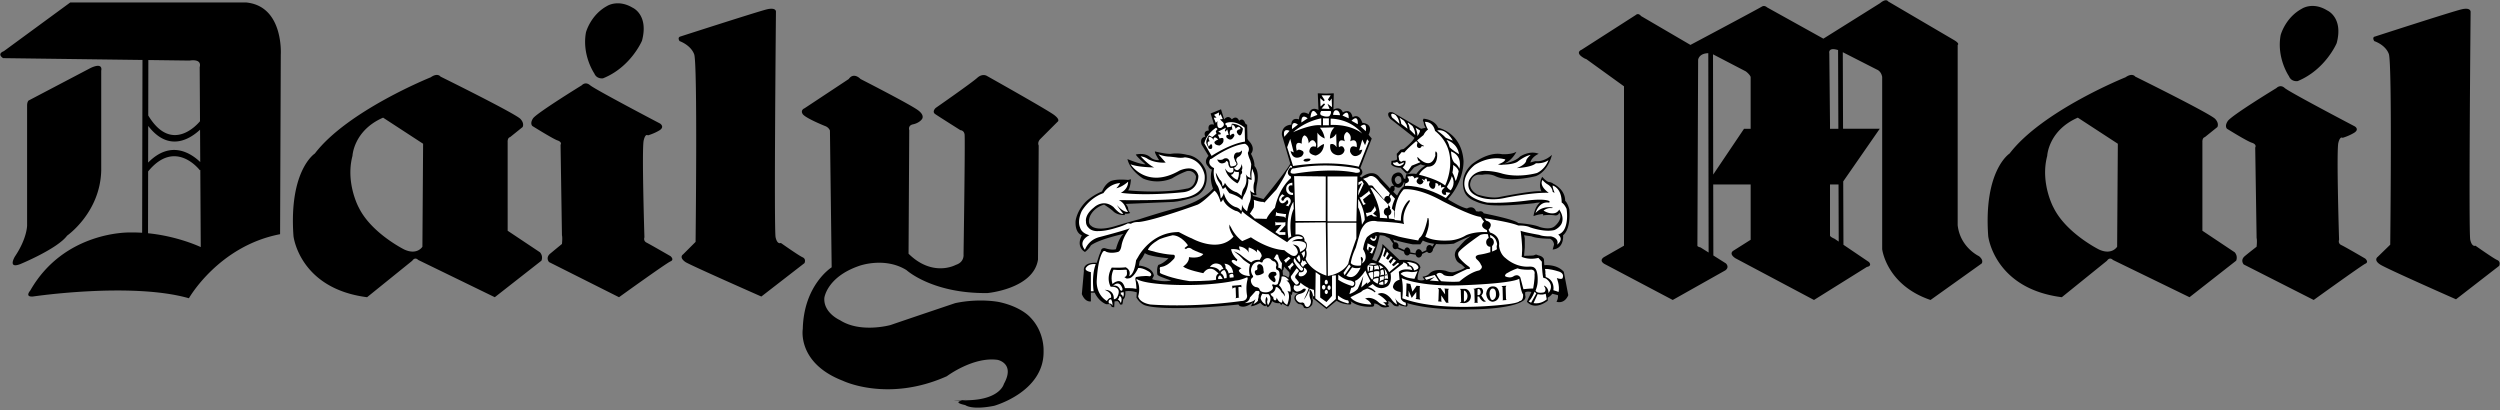 <?xml version="1.0" encoding="UTF-8"?> <svg xmlns="http://www.w3.org/2000/svg" width="500" height="82"><rect width="100%" height="100%" fill="#808080" stroke="none"/><title>daily-mail</title><g fill-rule="nonzero" fill="none"><path d="M253.464 45.315l1.112.833c-.139-1.249.071-3.34.071-3.34-.839.556-1.043 1.6-1.043 1.6l-1.184.139 1.044.768zm45.585 9.042c-.14-.28-.35-.484-.7-.484-.344 0-.694.344-.694.833 0 .49.35.834.694.834.416 0 .768-.344.768-.834-.003-.136-.068-.21-.068-.35zm-.028-3.266c.017.06.028.134.028.205a.856.856 0 01-.56.788v1.027c.388.038.743.237.978.549.225.301.346.668.344 1.044 0 .75-.426 1.356-1.05 1.544 1.719-.134 2.794-.29 2.794-.29-1.673-.35-.7-1.323-.7-1.323.768-.628 2.227-1.118 2.227-1.118-1.738-.21-2.71-1.598-3.134-2.431h-.927v.005zm-.876 5.2c-.666-.111-1.184-.763-1.184-1.585 0-.787.478-1.422 1.112-1.567v-1.02a.913.913 0 01-.762-.757l-.005.005c-.694.205-1.323.205-1.323.205-.14.35.14.49.14.49 1.461 1.043.489 2.016.489 2.016-.694.628-1.044.628-1.044.628-.694.21-2.367 1.673-2.367 1.673 1.86.057 3.564 0 4.944-.088zm-19.071-6.454a.603.603 0 00.35-.11l1.388.6c0 .414.278.767.628.767.216 0 .407-.14.518-.338l1.177.173c.077.35.316.583.6.583.322 0 .646-.296.689-.722l.984-.467c.117.174.29.285.49.285.343 0 .693-.35.693-.768l.629-1.038c1.183.092 2.371.068 3.55-.071a31.184 31.184 0 013.41-1.533c-.56.415-1.118.768-1.468 1.183-.35.347-.675.719-.973 1.112-.51.37-.8.974-.768 1.604.054.397.196.777.416 1.112.35.415.839.629.839.629l.768.694c-.629.489-2.023.833-2.023.833-.768.284-1.806-.205-1.806-.205-2.437-.554-3.27.555-3.27.555-.49.555-1.394.628-1.394.628l.415.63c-.904.278-1.388-.072-1.388-.072-.071-1.183.555-2.366.555-2.366-.28-1.878-4.179-1.534-4.179-1.534l-.97-.91-.21-.21-2.227-2.088c0 .629-.279 1.533-.623 2.301a11.112 11.112 0 01-.628 1.183l-.834-.42c.159-.233.275-.49.344-.763.694-1.672 1.184-4.039 1.184-4.039.415 0 .767.071 1.043.14.21.14.35.21.35.21.162.077.339.15.53.228l.767 1.09a.853.853 0 00-.11.42c-.004.415.204.694.554.694zm7.77-1.084l-.406.578a.663.663 0 00-.544-.327c-.35 0-.628.344-.628.833a.72.72 0 00.023.193l-.888.416c-.094-.327-.378-.612-.665-.612-.345 0-.623.415-.623.834l-1.061-.182a.785.785 0 00.017-.163c0-.415-.285-.839-.629-.839-.261 0-.478.234-.571.524l-1.23-.555a.754.754 0 00.06-.31c0-.35-.278-.694-.628-.694a.39.39 0 00-.162.028l-.327-.588h-.006c1.772.577 3.97.978 3.97.978h1.534l.489-.768c.631.353 1.448.555 2.275.654zm-8.248-11.883c.057.071.111.137.168.196l-.088.157a.31.31 0 00-.157-.051c-.278 0-.489.278-.489.557l-.065-.068-.56-.629-.205-.207-1.255-1.323c-1.462-1.948-3.689 0-3.689 0l-.344-.279c1.178-.697.14-1.601.14-1.601l2.295-5.916-.629-.765c1.118-2.298-1.248-2.367-1.248-2.367-.7-2.087-1.952-1.112-1.952-1.112-.415-2.02-1.95-.975-1.95-.975-.555-1.391-1.878-.558-1.878-.558l.065-3.27-1.527.068-1.672-.069.139 3.34c-1.667-.834-1.951.836-1.951.836-1.946-1.115-1.946 1.044-1.946 1.044-1.604-.49-1.533 1.043-1.533 1.043-2.156.208-1.877 2.088-1.877 2.088l1.667 5.706c-.415 1.043-5.356 7.099-5.356 7.099l-2.09-.626-.14-.347c.487.279.837.14.837.14-.208-.697.068-2.088.068-2.088.628-2.714-.487-3.69-.487-3.69.069-1.114-.696-2.434-.696-2.434 1.043-1.322-.487-2.645-.487-2.645l-.21-.35-.069-2.853c-.278 0-.418-.35-.418-.35-.418-1.183-1.183-.415-1.183-.415-.557-1.251-1.462-.278-1.462-.278-.768-1.044-1.533 0-1.533 0l-.626-2.02-2.087.834.697 2.227c-1.533-.35-1.044 1.183-1.044 1.183-1.323.068-.697 1.251-.697 1.251-1.252.14-.765 1.533-.765 1.533l1.39 2.296c-1.114 1.251-.068 2.087-.068 2.087.35.629.768.629.768.629-.628 1.88.208 3.828.208 3.828-.905 1.044-2.227 1.877-3.41 2.503-1.738.836-3.271 1.254-3.271 1.254-2.716.629-8.072 2.367-8.072 2.367-1.88.483-4.872 1.388-4.872 1.388-3.758 1.118-4.733-.066-4.733-.066-.905-.56-.208-2.022-.208-2.022.905-1.809 2.785-2.227 2.785-2.227 1.322.84 1.809 1.323 1.809 1.323.833.839 2.298.768 2.298.768l.068-.28c.626.072 1.044-.138 1.044-.138-.418-.416-.418-.905-.418-.905 0-.347-.487-.902-.487-.902l9.674-.418c.35-.065.625-.065.904-.139 3.34-.626 4.107-1.39 4.107-1.39 2.296-1.813 1.323-4.805 1.323-4.805-1.254-2.92-3.69-3.063-3.69-3.063-1.88-.486-3.27-.208-3.27-.208-1.044.071-3.2-.486-3.2-.486-.07.415.834 1.738.834 1.738a2.35 2.35 0 01-1.738-.555c-1.115-1.044-2.924-.557-2.924-.557.279.557 1.951 1.95 1.951 1.95-.976.07-3.618-1.043-3.618-1.043.486 2.298 3.132 3.897 3.132 3.897 3.131 1.322 5.845-.069 5.845-.069 1.322-.833 2.645-1.322 2.645-1.322a1.513 1.513 0 012.087.975c-.139 2.367-1.88 2.435-1.88 2.435-5.011 1.044-11.692.347-11.692.347.486-.626.557-2.227.557-2.227l-.557.14c-2.921-.28-3.69.35-3.69.35-1.043.625-1.53 1.948-1.53 1.948-1.322.557-2.366 1.251-3.134 1.948-1.948 1.883-2.156 3.968-2.156 3.968-.14 2.505 1.252 2.855 1.252 2.855-1.252 2.432.625 3.34.625 3.34.837-.624 1.184-1.323 1.184-1.323 1.67-1.249 6.541-2.296 6.541-2.296-.975.768-1.533 3.06-1.533 3.06-.833.28-2.227-.21-2.227-.21-.765-.065-.765.56-.765.56l-.35.834-.486 1.533c-2.992-.14-2.574 1.599-2.574 1.599l-.418 4.661c.697 1.738 1.809 1.462 1.809 1.462V58.54h.765c.904 1.878 2.298 2.296 2.298 2.296h.418c.486-.14.697.56.697.56l.486.065.069-1.183.554-.065c.35.14.558.694.558.694h.415c.14-.279.21-1.044.21-1.044.558-.35.416-1.598.416-1.598 1.115-.21 2.298.21 2.298.21l-.068 1.038c.833 1.394 1.88 1.604 1.88 1.604.696.205 1.737.344 2.992.416 2.159.139 4.872.065 7.378 0 2.72-.137 5.434-.347 8.143-.629.279.415.415.35.415.35 1.183.415 2.506-.84 2.506-.84l-.415.84c.904-.071 1.88-.7 1.88-.7.24.331.582.576.972.7l.21-.21.28.415c.554-.28.904-1.249.904-1.249.629.555 1.533.415 1.533.415l.279.416.205-.35c.415.284 1.183.628 1.183.628.839-1.044.489-2.571.489-2.571l.21.344.205-.833c.416.415 1.118.415 1.118.415-1.323.555-.56 1.533-.56 1.533.163.275.408.492.7.623a.882.882 0 01.972.7c1.044.489 1.673-.629 1.673-.629l.139-.833c-.21-.49-.21-1.255-.21-1.255l.21.905.344.21 2.367 1.878 2.022-1.673c1.112.768 2.645.768 2.645.768.555 0 .14-.694.14-.694 1.811 1.462 4.522 1.112 4.522 1.112.415-.344.139-.554.139-.554.49-.21 1.323.489 1.323.489.694.483 1.737.065 1.737.065-.065-.344-.415-.415-.415-.415.49 0 .21-.694.21-.694.484.065.905.623.905.623.415.56 1.183.42 1.183.42l.066-.349c.489.35 1.598.415 1.598.415.285-.278.071-.694.071-.694 5.012 1.533 12.455 1.249 12.455 1.249 9.676-.066 10.999-1.946 10.999-1.946.35-.42.14-.904.14-.904v-.555c.489-.284 1.254-.07 1.254-.07l-.7 1.461-.205.49c1.667 1.877 4.173-.211 4.173-.211v-.629c.489-.204.904-.762.904-.762l1.118.279c.14.628-.279 1.322-.279 1.322 1.738.484 2.36-1.322 2.36-1.322l-.898-4.668c-1.394-1.598-3.9-1.322-3.9-1.322l-.07-1.183c-.14-.416-.623-.694-1.044-.763l-.538-.193-.506.193c-.768.066-1.883.066-1.883.066v-.066l.14-1.604v-1.806l-.14-.628 1.468.21c1.112.484 3.689.484 3.689.484.833.35.833 1.183.833 1.183l-.279.978c2.367-.21 2.088-2.855 2.088-2.855 1.667-1.394 1.249-5.151 1.249-5.151-.21-.905-.555-1.462-.768-1.673l-.066-.065c0-2.37-2.366-3.413-2.366-3.413-.415-.35-.905-.35-.905-.35-.554-.137-1.322-1.044-1.322-1.044-.905 1.67-.14 2.921-.14 2.921-1.393-.279-8.356 1.115-8.356 1.115-1.667.418-4.448-.486-4.448-.486-1.744-.976-1.462-2.227-1.462-2.227.344-2.02 2.016-1.741 2.016-1.741h.49c1.461-.279 2.505.279 2.505.279 2.921 1.39 8.138 0 8.138 0 2.505-.976 3.205-4.247 3.205-4.247-1.672 1.533-3.27 1.254-3.27 1.254a8.658 8.658 0 00-1.045.28c.28-1.184 1.667-1.741 1.667-1.741-1.806-.766-3.754.557-3.754.557-.973 1.044-3.135 1.39-3.135 1.39 1.599-.625 2.438-2.366 2.438-2.366-1.044.626-2.921.487-2.921.487-2.856-.558-5.987 2.016-5.987 2.016-2.856 2.645-1.462 5.57-1.462 5.57.35.833 1.183 1.461 2.087 1.808 1.323.629 2.71.768 2.71.768 2.996.347 9.122-.35 9.122-.35.555-.139 1.184-.139 1.184-.139-1.118.836-1.323 2.716-1.323 2.716 1.112-.415 1.946-.415 1.946-.415l-.066.279c1.323-.21 2.432 0 2.432 0 .7.065.839-.555.839-.555.833 1.249-.84 2.645-.84 2.645-.972.973-3.128.205-3.128.205-1.183-.555-4.249-.768-4.249-.768-.555-.694-6.889-1.945-6.889-1.945-.35-.629-.973-.35-.973-.35l-.56-.071c-.554-1.323-1.806-.555-1.806-.555-.904-.14-2.366-.973-3.205-1.462a2.57 2.57 0 01-.623-.415c3.339-3.69 3.128-7.654 3.128-7.654-.415-5.708-5.077-6.613-5.077-6.613-.694-1.67-2.92-1.809-2.92-1.809l-.14.35.205.486c-.066.35.35.976.35.976l-.905.208-5.637-3.271c-1.388-.347-.834.833-.834.833l.28.418 4.871 3.829c-.489.972-2.156 2.227-2.156 2.227l-.628.139-.768.833.071 1.115c-.35.279-1.118.279-1.118.279l-.065.697c.483.697 1.877.697 1.877.697l1.112 1.112c.35.21.629-.068.629-.068l.972-1.113 1.323-.625c.35.207.978.278.978.278-.904.35-1.877 1.67-1.877 1.67-.768-.21-2.022.068-2.022.068l-.14.765-.04.185-.304-.185c-.489-2.016-2.022-.765-2.022-.765a1.579 1.579 0 00-.125 1.994zm.031 1.456c.168-.076.305-.315.305-.6 0-.08-.018-.16-.052-.233l.094-.233c.218.176.49.272.771.27.717-.023.996-1.058.996-1.058h.173l-.173.833c-.7.418-1.323 1.81-1.323 1.81l-.79-.789zm.436-1.988c-.373-.773.426-1.118.426-1.118.973-.139.768 1.113.768 1.113-.262.327-.472.449-.646.463-.378.031-.543-.452-.548-.458zM241.072 51.02c-.558.49-1.533 1.183-2.785 1.255l-.557.898 1.322.35.28.14 1.182.35s.069-.769.976-.63c0 0 .626-1.672 3.132-1.111 0 0 .418-.14.972.14.21.138.418.278.626.483l-.279-.905s.279-.415.973-.279c0 0-.279-.278-.486-.694a2.58 2.58 0 01-.487-1.393s.834-.344 1.67-.205v-.768h.486l-.904-.555s-2.298 2.572-6.613 1.323a10.268 10.268 0 01-2.435-1.044s.836 2.088 3.482 2.017c.002 0-.205.278-.555.628zm-11.204 0c1.391.415 3.829.629 3.829.629-.21.205-.418.415-.626.554-.765.629-1.39.768-1.39.768-.419.694-.208 1.952-.208 1.952.207.278.833.483 1.39.694.697.278 1.391.489 1.391.489a6.456 6.456 0 01-2.574 0c-.768-.071-1.251-.285-1.251-.285l.347-.694c-.279-1.811-2.992-2.016-2.992-2.016l.139-.834c.347-.42.697-.904.836-1.254a1.84 1.84 0 00.208-.415c.14.14.486.279.836.415h.065v-.003zm49.556 5.777c-.21.14-.35.279-.35.555 0 0 .14.415 1.044.694 0 0 .14-.763-.071-1.599-.003 0-.347.14-.623.35zm-31.74-1.257l.487-.14s-.486-.415-.554-.694c0 0 0-.554-.626-1.043l.068.489v.694l.208.21v.555l.418-.071zm2.228 2.44l.07 1.044.905-.978a.384.384 0 01-.35-.205c-.346-.279-.554-.694-.554-.694l-.071.833zm3.146-6.934c.529-.06.972-.023 1.223.279-.006-.444.187-.888.85-1.002 0 0-1.462-.278-2.784-.768-.834-.278-1.67-.628-1.949-1.043l-.626.21-.489.205v.21s1.323.205 2.02.768v-.284c0 .003 1.265.242 1.755 1.425zm3.671 2.756c0-.14.072-.279.072-.49l1.043 1.118s.205.694-.21 1.113c0 0-.205-.205-.484-.345a1.3 1.3 0 00-.56-.139l-.065-.904c0-.003.14-.143.204-.353zm-84.624-38s10.37 5.291 11.621 6.335c1.323 1.044.626 1.74.626 1.74s-.486.695-1.67.973c-1.186.208-.833 1.184-.833 1.184l-.14 24.707c4.873 4.802 9.466 2.228 9.466 2.228 1.741-.555 1.533-2.088 1.533-2.088s.35-23.243.208-24.011c-.14-.834-.833-.834-.833-.834s-4.315-2.716-5.012-3.2c-.768-.486.068-1.25.068-1.25s7.307-5.08 8.354-6.056c1.044-.905 1.88-.35 1.88-.35s12.04 6.752 13.43 7.796c1.391 1.044.697 1.39.697 1.39l-3.41 3.411c-.697.697-.35 1.323-.35 1.323l-.14 22.828c-.904 5.844-10.09 6.684-10.09 6.684-11.068.139-16.216-4.594-16.216-4.594-4.385-2.716-9.465-.839-9.465-.839-6.47 2.227-6.96 6.405-6.96 6.405-.21 2.995 3.131 4.454 3.131 4.454 4.107 2.645 10.092.973 10.092.973 5.08-1.738 12.944-4.383 12.944-4.383 4.94-1.044 8.837-.21 8.837-.21 4.454.978 6.195 3.066 6.195 3.066 2.853 2.92 2.645 6.678 2.645 6.678.208 8.217-9.884 10.999-9.884 10.999-4.522.904-5.774-.14-5.774-.14-3.202-.7.208-1.043.208-1.043s-5.848.344.486.065c6.334-.205 7.031-3.265 7.031-3.265 2.298-4.11-1.251-4.804-1.251-4.804-4.872-.694-10.16 3.27-10.16 3.27-11.832 5.288-20.808.905-20.808.905-9.187-3.55-8.004-10.37-8.004-10.37.208-8.837 5.777-12.316 5.777-12.316l-.347-27.353c-.28-.697-.976-.904-.976-.904s-3.828-1.533-4.454-2.367c-.557-.836.347-1.183.347-1.183l8.84-5.848c1.038-1.464 2.36-.005 2.36-.005zM.619 11.628c-1.322-.904.14-1.39.14-1.39L14.053.492h35.143c7.586.694 6.96 10.439 6.96 10.439l-.14 35.908c-12.318 2.367-18.234 12.81-18.234 12.81-11.485-3.27-31.178-.35-31.178-.35-1.741.14-.558-1.182-.558-1.182 6.82-11.972 19.904-11.622 19.904-11.622.845-.017 1.673.006 2.477.057l.069-34.56-27.877-.365zm17.538 1.949c2.574-1.183 2.088.557 2.088.557v19.972c-.208 8.422-6.82 13.019-6.82 13.019-1.95 2.645-9.395 5.705-9.395 5.705-2.574.973-1.044-1.533-1.044-1.533 2.434-3.615 2.434-6.195 2.434-6.195V21.093c0-.697.28-.976.28-.976l12.457-6.541zM29.605 46.65c6.084.612 10.546 2.768 10.546 2.768l-.09-15.441-.094.07c-.015-.016-4.884-6.444-10.34.237l-.022 12.366zm10.444-14.238l-.037-6.476c-1.863 1.743-6.206 4.676-10.37-.754l-.014 7.333c4.585-4.654 8.709-1.755 10.421-.103zm-.048-8.166l-.063-10.81c.487-1.81-2.016-1.323-2.016-1.323l-8.252-.108-.02 11.09c4.668 7.736 9.873 1.734 10.35 1.151zm96.05-16.934s15.31-4.94 17.259-5.427c2.016-.486 1.88.486 1.88.486s-.415 43.566-.068 45.099c.347 1.533 1.043 1.117 1.043 1.117s3.55 2.506 4.315 2.85c.836.35.418 1.184.418 1.184l-8.63 6.684s-14.058-6.195-15.17-6.89c-1.391-.978-.487-1.532-.487-1.532l2.506-2.506s.415-35.633-.279-37.513c-.697-1.88-2.924-2.645-2.924-2.645-.489-.768.137-.907.137-.907zm-17.188 7.378c.487 1.183 1.738.975 1.738.975 5.569-2.227 7.796-7.517 7.796-7.517 1.39-5.22-1.88-6.61-1.88-6.61-2.924-1.74-5.08-.35-5.08-.35-3.342 1.809-4.246 5.29-4.246 5.29-.834 4.594 1.672 8.212 1.672 8.212zm-2.506 2.366s-9.047 5.57-9.744 6.613c-.697 1.044-.137 1.533-.137 1.533s3.897 2.435 4.94 2.853c1.113.347.695.904.695.904l.279 18.095c.139.49 0 1.738 0 1.738s-1.533 1.254-2.367 1.951c-.972.834-.21 1.673-.21 1.673l13.99 7.028s9.463-6.82 10.3-7.168c.833-.35 0-1.043 0-1.043s-4.107-2.367-4.801-2.717c-.694-.35-.416-1.044-.416-1.044s-.557-17.89-.14-19.42c.348-1.462.834-.976.834-.976s1.252-.347 2.367-1.043c1.044-.697.07-1.323.07-1.323s-13.014-6.818-13.987-7.654c-.979-.836-1.673 0-1.673 0zM58.696 47.192c-.034-.14 1.078 10.51 14.719 12.25l9.047-7.304s.487-.839 1.184-.145l15.31 7.449 9.327-7.304s.418-.839-.28-1.672l-6.473-4.318V28.4s-.068-.833.487-.973l2.505-2.016s.419-.697-.415-1.602c-.768-.972-16.007-8.49-16.007-8.49s-.558-.833-1.951.14c0 0-16.634 6.68-23.175 15.24.003 0-5.217 3.338-4.278 16.493zm13.05-5.706c.417.763-2.785-4.525-1.252-10.302 0 0 .21-5.08 6.124-7.653l8.003 5.219-.14 20.598s-1.043 1.743-3.617.56c0 0-6.613-3.27-9.119-8.422zm383.543-23.874s-9.045 5.498-9.744 6.613c-.694 1.043-.14 1.53-.14 1.53s3.9 2.434 4.944 2.784c1.112.35.694.973.694.973l.278 18.095c.14.49 0 1.738 0 1.738s-1.533 1.183-2.366 1.883c-.973.833-.205 1.667-.205 1.667l13.988 7.099s9.466-6.82 10.3-7.239c.833-.344 0-1.044 0-1.044s-4.04-2.366-4.802-2.71c-.7-.35-.42-1.044-.42-1.044s-.555-17.887-.14-19.418c.35-1.39.839-.972.839-.972s1.249-.35 2.366-1.044c1.044-.697.066-1.252.066-1.252s-13.016-6.82-13.988-7.656c-.905-.837-1.67-.003-1.67-.003zm-138.358-5.916c-2.156-1.184-.623-1.741-.623-1.741l10.854-6.96c.554-.486 1.043.21 1.043.21l9.884 5.777s13.36-7.099 14.267-7.654c.555-.35 1.044.14 1.044.14l11.277 6.263L376.02.63c1.249-1.043 1.599-.35 1.599-.35l13.294 7.797c1.112.697.622.904.622.904v36.054c.49 4.448 4.25 6.195 4.25 6.195 1.044.833.554 1.462.554 1.462l-10.233 7.304c-8.837-2.995-9.67-10.16-9.67-10.16V15.385c-.211-1.184-1.045-1.462-1.045-1.462l-6.831-3.482.05 15.31h7.339l-7.304 10.53.045 12.674 5.106 3.456c.694.833-.415.973-.415.973l-10.584 6.61-15.726-8.35c-1.462-.98-.35-1.534-.35-1.534l3.41-2.156V36.887h-7.488l.028 14.207 2.523 1.596c.768.833-.14 1.388-.14 1.388l-10.509 5.916-13.709-7.239c-1.183-.768.065-1.388.065-1.388l3.9-2.227V17.265l-7.517-5.427-.353-.142zm50.684-1.684c-2.076-.646-1.755.643-1.755.643l.14 13.988v1.115h1.672l-.057-15.746zm.091 26.878H366v10.234c.065.278.904.623.904.623l.84.571-.038-11.428zm-25.066-1.98l6.166-9.155h1.323v-10.37c-.205-.555-.973-1.112-.973-1.112l-6.556-3.41.04 24.047zm-.981-24.272c-1.923.042-2.034 1.34-2.034 1.34l-.145 37.165c0 .205.629.344.629.344l1.615 1.021-.065-39.87zm55.983 36.554c-.034-.14 1.078 10.51 14.722 12.25l9.045-7.304s.489-.839 1.183-.145l15.31 7.449 9.327-7.304s.415-.839-.28-1.672l-6.47-4.318V28.4s-.065-.833.49-.973l2.505-2.016s.415-.697-.415-1.602c-.768-.972-16.01-8.49-16.01-8.49s-.555-.833-1.951.14c0 0-16.634 6.68-23.175 15.24-.003 0-5.22 3.338-4.281 16.493zm13.05-5.706c.415.763-2.785-4.525-1.25-10.302 0 0 .206-5.08 6.122-7.653l8.003 5.219-.14 20.598s-1.043 1.743-3.62.56c0 0-6.61-3.27-9.116-8.422zm64.294-34.173s15.236-4.94 17.258-5.427c1.946-.486 1.878.486 1.878.486s-.416 44.055-.071 45.588c.35 1.527 1.043 1.183 1.043 1.183s3.55 2.506 4.318 2.85c.833.35.415 1.183.415 1.183l-8.626 6.684s-14.06-6.195-15.172-6.96c-1.393-.904-.489-1.527-.489-1.527l2.506-2.438s.415-36.258-.279-38.138c-.694-1.88-2.92-2.574-2.92-2.574-.487-.842.139-.91.139-.91zm-17.191 7.935c.49 1.183 1.738.973 1.738.973 5.572-2.298 7.799-7.586 7.799-7.586 1.388-5.15-1.883-6.542-1.883-6.542-2.921-1.808-5.077-.35-5.077-.35-3.345 1.81-4.244 5.291-4.244 5.291-.839 4.593 1.667 8.214 1.667 8.214z" fill="#000"></path><path d="M242.813 22.973l.975-.486v.697l.347-.347.415.972-.554.071.35.347c.765.558.278 1.044.278 1.044l-.35.279c-1.114.415-.765-1.323-.765-1.323l-.35.347-.415-1.043h.558l-.49-.558z" fill="#FFF"></path><path d="M241.769 27.356c.836.068.904.697.904.697.068-1.183.973-.14.973-.14-.294.092-.558.26-.765.487 0 .697 1.044.697 1.044.697.904-.49.765-1.044.765-1.044.14-.768-.765-.35-.765-.35l-.35-.765.557-.068v-.279l-.486-.279 1.533-.765-.21.626.139.14.347-.419.279 1.115c-.697-.14-.418.486-.418.486.395.427.71.467.941.376a.967.967 0 00.45-.447c.417-.486-.069-.696-.069-.696-.555.207-.626.418-.626.418-.278-1.462.487-1.186.487-1.186-.208-.694 0-1.044 0-1.044.557.278.625.833.625.833.834-.904.973.068.973.068-1.112.21-.626.837-.626.837.262.412.467.477.629.375.353-.23.484-1.288.484-1.288-.626-.905-2.227-1.067-2.227-.976l-.069.566-.836.14-.14-.419-.207-.068v-.35c2.017-.765 3.828.905 3.828.905l.069 2.784c-2.992.418-6.681 2.853-6.681 2.853l-1.462-2.506c.489-2.016 2.366-3.131 2.366-3.131l.279.278-.35.418.14.487-.834.697-.697-.35c-.299.529-.589 1.044-.486 1.601l.486 1.044c.976.418.629-.765.629-.765-.28-.35-.629.415-.629.415-.626-1.183.21-1.115.21-1.115-.344-.335-.204-.893-.204-.893zM219.15 52.83c-.904 2.367-.418 5.427-.418 5.427h-.557v-3.828c-1.602-.35-.905-.973-.905-.973.626-.836 1.88-.626 1.88-.626zm3.06 7.028c.35.555.28 1.323.28 1.323-.14-.555-.697-.49-.697-.49-.276-.833.418-.833.418-.833zm1.323 0c.35-.204.35-.694.35-.694.768.344.279 1.462.279 1.462-.14-.489-.629-.768-.629-.768zm-.904-2.71c1.115-.21 1.393.833 1.393.833.487.49.487-.21.487-.21-.629-1.952-1.88-.623-1.88-.623zm1.53 1.322c.347.14.486-.14.486-.14.28.624-.07 1.113-.07 1.113-.069-.555-.416-.555-.416-.555v-.418z" fill="#FFF"></path><path d="M224.996 57.63c-.697-2.57-2.506-.833-2.506-.833-.486-1.599.21-2.856.21-2.856 1.045.14 2.436 0 2.436 0 .347 0 .207.21.207.21.279 1.25-.486 1.25-.486 1.25.557.489.697.278.697.278 1.115.14 2.087-2.082 2.087-2.082 1.044-.071 2.299.833 2.299.833.696.63 0 .834 0 .834-.976-.205-2.717.14-2.717.14-.207.139-.14.56-.14.56.14.415.211 1.806.211 1.806-.904-.208-2.298-.14-2.298-.14zm4.594-7.656c.278-1.044 2.366-2.156 2.366-2.156 1.044-.416 2.574-.768 2.574-.768 1.812.07 3.063 2.016 3.063 2.016l-.696.555.278.21c.629-.628 1.323.071 1.323.071.626.345 2.156.905 2.156.905-.697 1.038-2.853.623-2.853.623.068 1.118-1.183 1.877-1.183 1.877.836.7 4.036 1.328 4.036 1.328 1.183-1.672 2.434-.489 2.434-.489.28.205.63.555.63.555-.698.35-.49 1.254-.49 1.254-1.391.279-5.288.279-5.288.279-3.828-.56-5.776-1.533-5.776-1.533-.347-.21-.137-.49-.137-.49l-.07-.415c-.07-.489.349-.415.349-.415 1.39-.21 2.574-1.738 2.574-1.738.35-.833-.418-.694-.418-.694-2.367-.136-4.872-.975-4.872-.975z" fill="#FFF"></path><path d="M241.98 53.387c.904-1.249 2.155-.416 2.155-.416.279.205.558.834.558.834-.558 0-.697.489-.697.489-.487-.981-2.017-.907-2.017-.907zm1.669 2.431c-.14-.554.35-.762.35-.762.278.205.554.694.554.694-.278.068-.904.068-.904.068zm.486-1.177c.626.279.697 1.038.697 1.038l.486-.065c.14-1.044-.418-1.599-.418-1.599a.88.88 0 00-.765.626zm.697-1.883c.35.21.279.905.279.905.486.35.625 1.043.625 1.043.35-.21.905-.139.905-.139-.279-1.948-1.809-1.809-1.809-1.809zm1.044 2.227l.068.555.765-.066c.068-.415-.14-.694-.14-.694-.414-.074-.693.205-.693.205zm4.872-15.032c.14.555 0 1.533 0 1.533-.21.416-.765 1.249-.765 1.249l.973.978 2.369.066c.279-.834 1.667-2.227 1.667-2.227.904-4.176 3.2-5.916 3.2-5.916v-.347c-.555-.14-.623-.697-.623-.697-.01-.44.198-.855.554-1.112.279.278.279-.21.279-.21-.14-.14-.35-.14-.35-.14l-.14.279-.622.972c-.279.905-2.022 3.55-2.022 3.55-.555.557-2.367 2.574-2.367 2.574l-.279-.14c-.62.077-1.874-.412-1.874-.412zm4.039 11.761l.483-.833.35.071c.14.973.768 1.667.768 1.667l-.07 1.393c-.206-.489-.695-.489-.695-.489.347-1.248-.836-1.809-.836-1.809zm-3.137 6.47h-.487l-1.183 1.323c-.071.768-1.044 1.118-1.044 1.118 1.88-.14 2.159-.833 2.159-.833-.097.362-.237.71-.418 1.038 1.18-.623.904-.899.904-.899.21-.7.14-.768.14-.768.07-.35.136-.415.136-.415.145-.563-.207-.563-.207-.563zm.836.561c.768.14 1.183.066 1.183.066.978.904-.065 2.227-.065 2.227-.28-.629-.14-.905-.14-.905.14-.344-.14-.768-.14-.768-.42.56-.144 1.533-.144 1.533-.833-.35-1.038-1.183-1.038-1.183 0-.552.344-.97.344-.97zm7.793-8.075l.629-.483c.278.694-.205 1.388-.205 1.388a2.75 2.75 0 00-.424-.905zm-.973.905c.21-.205.49-.623.49-.623.415.623.204 1.462.204 1.462-.344-.21-.204-.071-.204-.071l-.49-.768z" fill="#FFF"></path><path d="M259.096 44.547v2.366c2.022-.21 1.812 1.323 1.812 1.323.833.278.278 1.738.278 1.738.35.839-.065 1.811-.065 1.811 1.044 2.432 4.173 3.34 4.173 3.34l-.14-10.65-6.058.072zm-.415-4.178l.07 1.393c-1.117 2.367-.488 5.566-.488 5.566a.745.745 0 00-.555.416c-.768-5.01.973-7.375.973-7.375zm4.454 14.061l-.071 5.223 2.227 1.806 1.883-1.667v-4.733l-.768.065v4.04l-1.115 1.248-1.252-.905V55.06l-.904-.629z" fill="#FFF"></path><path d="M265.222 56.862c.205 0 .35-.14.35-.415 0-.276-.145-.483-.35-.483-.139 0-.278.204-.278.483s.142.415.278.415zm.629 1.118c.14 0 .279-.21.279-.415 0-.279-.14-.49-.279-.49-.21 0-.35.211-.35.49 0 .205.14.415.35.415zm-.56.833c.139 0 .284-.204.284-.415 0-.21-.145-.415-.284-.415-.205 0-.344.205-.344.415s.139.415.344.415zm-.555-.907c.21 0 .35-.205.35-.483 0-.21-.14-.421-.35-.421-.205 0-.344.21-.344.42 0 .28.136.484.344.484zm-5.984-5.631c-.071-.56.205-.629.205-.629a2.86 2.86 0 00.839 1.112v-.065c.204.483.833.972.833.972.071.49-.415.49-.415.49-.908-.768-1.462-1.88-1.462-1.88zm1.388.415c.35-.415.278-.768.278-.768.21.35.35.35.35.35l.21-.14.416.623c-.49.071-.768.629-.768.629-.412-.21-.486-.694-.486-.694zm-2.571.623l.483.7c0-.28.14-.49.14-.49l.56-.554-.279-.49-.56.629c-.14.065-.344.205-.344.205zm-.766-1.249l.416.555c.07-.279.21-.344.21-.344l.694-.629-.415-.279-.905.697zm-1.74-7.728v.768l.205-.068 1.046-.071-1.251 1.459.833.557h1.183v-.557h-1.248l1.248-1.388v-.629l-.21.069h-1.601l-.205-.14zm.14-1.738l-.072.694.137-.139 1.6.21.211.28.14-.834h-.279l-1.46-.21-.278-.208v.207zm1.248-3.757l.489.347-.35.14c-.555.486-.205.765-.205.765.344.21.416-.208.416-.208.554-.765.972-.35.972-.35.7.487.21 1.254.21 1.254l-.21.28-.065.207-.555-.208.279-.207c.279-.21.205-.555.205-.555-.14-.629-.484 0-.484 0-.839.833-1.254-.071-1.254-.071-.353-.632.552-1.394.552-1.394zm2.022-2.298v.557c-.839-.21-.768.626-.768.626.205.973.905.834.905.834v.418c-.979.14-1.323-.768-1.323-.768-.347-1.596 1.186-1.667 1.186-1.667zm.623 7.654h6.055v-8.905l-6.331-.072.276 8.977zm-.484-17.745a12.316 12.316 0 015.632-2.785v1.39c-2.082-.275-5.632 1.395-5.632 1.395zm7.518-2.714v1.252c4.312-.14 6.334 1.74 6.334 1.74-2.58-3.134-6.334-2.992-6.334-2.992zm-1.533-.07v1.393h1.183v-1.394h-1.183zm-7.728 3.688c-.415-1.948 1.044-1.183 1.044-1.183l-1.044 1.183zm1.533-1.53c-.14-2.017 1.183-.905 1.183-.905l-1.183.905zm1.877-1.323c-.065-2.016 1.254-.833 1.254-.833l-1.254.833zm1.812-.972c.279-2.646 1.394-.558 1.394-.558l-1.394.558zm2.156-1.326h1.883c.278.418-.279 1.044-.279 1.044-.629.21-1.254-.068-1.254-.068-.973-.208-.35-.976-.35-.976zm.07-3.131h1.813l-.555.836.344.35.416-.56.07 1.74-.904-.694.418 1.044-1.601-.071.694-.836-.205-.208-.7.626-.068-1.67.697.629.21-.21-.628-.976zm7.794 6.194l1.044.976c.353-2.159-1.044-.976-1.044-.976zm-.554-.418l-1.255-.697c1.46-1.459 1.255.697 1.255.697zm-3.06-1.738l1.248.558c0-2.159-1.249-.558-1.249-.558zm-.49-.07c-.14-.976-.694-.976-.694-.976-.629-.14-.7.904-.7.904l1.394.071zm-9.255 10.648c6.678-1.322 12.665 0 12.665 0 .834.14.49.765.49.765-.63.208-.905.069-.905.069-5.151-1.044-12.043.21-12.043.21-1.043.068-.833-.418-.833-.418.21-.765.626-.626.626-.626zm6.75 1.602v8.979h5.776l.207-8.98h-5.984zm5.776 9.255H265.5l.071 10.649c3.2-.555 4.104-2.506 4.104-2.506.14-.979 1.599-5.012 1.599-5.012v-3.131h.003zm-3.62 10.373v1.044c1.253.833 2.784 1.248 2.784 1.248.628-.21.35-.768.35-.768a1.766 1.766 0 00-.695-.344c-1.322-.136-2.44-1.18-2.44-1.18zm2.16-2.023l.345.35-1.252 1.812-.21-.49 1.118-1.672zm.62.56l-1.177 1.667c1.806 1.184 2.85-1.598 2.85-1.598-1.044.276-1.672-.068-1.672-.068zm1.19-13.643v1.672c.623 1.112.762 3.479.762 3.479l.56-.973c-.07-2.44-1.322-4.178-1.322-4.178zm-4.04 19.275v.768c.555.49 2.017.834 2.017.834.35-.14 0-.623 0-.623-.83 0-2.016-.979-2.016-.979z" fill="#FFF"></path><path d="M269.884 58.813l.35-1.248c1.183-.071.768-1.394.768-1.394.973-.279 2.082-2.088 2.082-2.088l.284.7.416.834c.204.415.344.628.278.628l-.628.555v-.35l-1.183 1.044.415-2.296-1.112 2.572c-.626.7-1.67 1.043-1.67 1.043zm.21.629c.973 1.462 4.179 1.462 4.179 1.462-.35-.833-1.255-1.183-1.255-1.183 1.394-.555 2.646.694 2.646.694.768.7 1.598.7 1.598.7a4.025 4.025 0 00-.694-.768c.415.204.833.065.833.065-.483-.833-1.877-1.599-1.877-1.599 1.462-.767 2.717.979 2.717.979.622.899 1.183 1.112 1.183 1.112l-.421-1.394c.42 1.255 2.087 1.604 2.087 1.604.21-.21 0-.628 0-.628-.483 0-.904-.694-.904-.694l-.065-1.394c-1.533-.21-1.533-1.044-1.533-1.044.21-1.248 1.322-1.388 1.322-1.388l-.14-1.604c.905-.833 2.646-.344 2.646-.344-.14-.978-.905-.7-.905-.7 0-.762-.898-.833-.898-.833v.21l-2.512 1.952c.35 1.945-.554 2.57-.554 2.57-1.738 1.119-2.99-.414-2.99-.414l-.978.628c.904.066 1.533.905 1.533.905l-.14.139a3.954 3.954 0 00-1.533-.768l-.833.344-.415.35-2.096 1.041z" fill="#FFF"></path><path d="M275.66 52.414c.769-1.118 1.113-2.927 1.113-2.927l.284.35-.415 1.323.279.278.483-1.112.35.415-.554.905.415.344.554-.762.35.279-.768.768.344.483.629-.973.49.35-.834.834.344.278.84-.694.278.205-2.022 1.672c-.697-1.533-2.16-2.016-2.16-2.016zm7.168 1.667c1.744-.416.285-1.323.285-1.323-1.533-.555-1.744-.279-1.744-.279.56.21.49.555.49.555.765.074.97 1.047.97 1.047zm.071 1.672l.629-1.533c-.978.35-1.598.14-1.598.14-1.044-.14-1.468.139-1.468.139-.623.35-.134.42-.134.42.762.76 2.571.834 2.571.834zm2.017-.213l.35.424 1.672-.56-.978.699 1.812.14-.834-1.258-2.022.555zm-5.009-30.758c-.14-1.251-.833-1.809-.833-1.809-.768-.486-.833-.068-.833-.068 0 .626.483.833.483.833l1.183 1.044zm1.599.973c-.14-.765-.205-.834-.205-.834-.279-.486-.49-.765-.49-.765l-.904-.625c.279.557.35 1.251.35 1.251l1.249.973zm.07-1.112c.416.697.35 1.251.35 1.251l1.113 1.115c0-1.115-.555-1.809-.555-1.809l-.904-.697v.14h-.003zm-2.152 7.725c-.49.278-.84.139-.84.139 0 .697 1.255.697 1.255.697.49 0 .904-.486.904-.486v-.28c-.415.28-.904.35-.904.35l-.415-.42zm1.527 4.8l.14-.486c1.322-.35.35-1.322.35-1.322.489-.208.628-.068.628-.068.623-.35.833.415.833.415.49-.415.834-.14.834-.14-1.044.976.21 1.323.21 1.323.629 0 .768-.626.768-.626-.279-.281-.35-.486-.35-.486.206.079.394.196.555.347-.066-.418.35-.418.35-.418.204.35.139.626.139.626.21-.208.629 0 .629 0-.629.696.204 1.322.204 1.322.979.555.84-1.044.84-1.044.693 0 .622.626.622.626l.421-.347c.14.418.14.697.14.697.278-.35.694-.068.694-.068-1.118.694-.35 1.322-.35 1.322.35.279.628.068.628.068l-.065-.486.899.14-.899 1.043c-4.739-2.716-8.22-2.437-8.22-2.437zm2.162-11.62l.899.557c-.066.557-.555 1.112-.555 1.112.136-.555-.344-1.67-.344-1.67zm4.309.557c1.883-.487 3.134 2.016 3.134 2.016l-1.388-.554c-.563-.629-1.746-1.462-1.746-1.462zm1.883 1.877c.415.557.623 1.462.623 1.462.489.557 1.882 1.393 1.882 1.393-.35-2.298-2.505-2.855-2.505-2.855zm.901 2.298c2.438.904 1.673 3.478 1.673 3.478-.35-.904-.973-1.183-.973-1.183-.7-.694-.7-2.295-.7-2.295zm.421 2.713c.066.558-.14 1.53-.14 1.53.345.558.624 1.67.624 1.67.278-.279.628-1.948.628-1.948-.21-.762-1.112-1.252-1.112-1.252zm-.279 2.227c-.145.766-.978 2.156-.978 2.156l.35.418.415.28c1.186-1.531.213-2.854.213-2.854zm14.335 22.62l-.622-2.366c-.49-.768-1.255-.278-1.255-.278-.628.483-1.393.204-1.393.204-.834-.139-.14-.694-.14-.694 1.118-.694 2.227-1.043 2.227-1.043.84.35 2.367.278 2.367.278 1.322-.205 1.044.905 1.044.905.07 1.044-.28 2.855-.28 2.855-.833 0-1.948.14-1.948.14zm2.228.49l.35.344-1.044 1.877-.49-.278c.694-.555 1.184-1.943 1.184-1.943zm.625.483l-.833 1.812c1.527.279 2.645-.768 2.645-.768l-.21-1.112c-.768.344-1.602.068-1.602.068zm3.135-.767c.344.07 1.043.35 1.043.35.28-1.25-.35-2.785-.35-2.785 1.184.415 1.184-.071 1.184-.071.35-.973-.834-1.249-.834-1.249-2.022-.628-2.716-.49-2.716-.49.14.556.071.905.071.905.066.14.066.694.066.694 1.95.703 1.536 2.646 1.536 2.646zm-38.975-21.571v.554l.694-.486-.694 1.601-.068.976 1.112-2.37-.35-.625-.694.35zm.21 2.992h.28l1.458-1.115.14-.279.344.768h-.205l-1.323 1.044.205.557.353.347-.49.208-.762-1.53zm1.252 3.063l.21.834.344-.211.56-.205.484.344h.694l-.833-.557.629-.694-.28-.833-.139.344-.625.839-.834.207-.21-.068zm1.115 4.94c-.35.072-.21.28-.21.28.693.904 1.111.139 1.111.139.21-.416.14-.694.14-.694l-.205-.066c0 .834-.415.623-.415.623-.282-.005-.421-.281-.421-.281zm-.765 1.32l-.14.908.276.489.14-.84.694.35-.35.695-.205.07.49.28.483-1.118.21-.276h-.21l-1.388-.694v.136zm-13.712 7.657c-.14.555-.629.49-.629.49l-.768-.905c-.49-.768-.065-.973-.065-.973l.972-1.394c.214.133.385.326.49.555l-.7.904c-.205.49.14.63.14.63l.56.693z" fill="#FFF"></path><path d="M260.768 53.523c.28 1.183-.904.905-.904.905-.415.833.21.833.21.833.973.071 1.323-.904 1.323-.904 0-.62-.629-.834-.629-.834zm20.598-19.275l-.833-.765s.694-.558.555-1.252c0 0 .489-.068-.484-.068l-.35.208s-.35-.14-.415-.35l-.14-.834.63-.765.554.068c.407-.554 1.462-1.501 2.36-2.27l.285.322c-.35.765.065.973.065.973.555.35.768-.347.768-.347.555.279.35-.068.35-.068-.56-.126-1.183-.865-1.3-1.016.717-.608 1.3-1.072 1.3-1.072.344-.765.905-1.115.905-1.115-.35-.415-.629-1.53-.629-1.53 1.738 0 2.017 1.809 2.017 1.809 5.361 4.246 2.022 10.927 2.022 10.927-1.604-1.322-5.222-2.158-5.222-2.158.49-.973 1.667-1.602 1.667-1.602 2.3.071 1.95-2.713 1.95-2.713-.483-.976-.343.486-.343.486-.979 3.2-3.485.35-3.485.35-.278-.21 0 .486 0 .486.14.347.28.28.28.28l.21.207-1.738.697c-.279.418-.768 1.115-.768 1.115h-.21v-.003zm-32.359-5.498c-2.92.279-6.47 2.853-6.47 2.853-.418.278-.487.207-.487.207-.697 1.252.765 1.81.765 1.81a5.1 5.1 0 00.558 3.338c.626.768.765 2.717.765 2.717.486-.35.626-1.115.626-1.115.557 2.363 2.366 2.852 2.366 2.852.474.105.88.408 1.115.834.208-.694.14-1.388.14-1.388.207.904 1.043 1.388 1.043 1.388.14-.834.418-1.599.418-1.599.626-1.32.14-2.642.14-2.642.279.486.904.626.904.626-.418-1.252 0-2.298 0-2.298.21-1.252-.278-2.088-.278-2.088l-.134-.504c-.302.876-.148 2.245-.148 2.245-.347-.069-.697-.208-.697-.208.21 1.251-.626 2.921-.626 2.921-.486.765-.557 1.323-.557 1.323-.626-.834-2.574-1.391-2.574-1.391a8.658 8.658 0 01-.834-1.252c-.278.487-.557.35-.557.35-.208-.697-.833-1.533-.833-1.533-.487-.833-.487-1.67-.487-1.67.629 1.184.836 1.462.836 1.462.487.282.487 1.252.487 1.252.418-.208.486-.694.486-.694.976 1.598 2.298 1.88 2.298 1.88.558.279 1.044.765 1.044.765.068-1.115.487-1.598.487-1.598.833-1.255.347-2.785.347-2.785.18.399.545.684.975.765-.14-.626-.068-1.183-.068-1.183.114-.45.165-1.084.188-1.57l-.188-.728c-.418-.905-.486-1.53-.486-1.53.688-1.258-.564-1.812-.564-1.812zm-2.852 6.192a3.146 3.146 0 001.322 1.044c.415-.905.279-1.599.279-1.599-.626.068-.905-.14-.905-.14-.21.766-.696.695-.696.695zm-2.717-3.06c.976.278 1.323-.14 1.323-.14 1.044-.418 1.183.697 1.183.697 0 .486.21.833.21.833.3.031.831-.065 1.044-.279.28-.35-.139-.696-.139-.696-.14-.487-.279-.766-.279-.766 0-1.114.768-1.043.768-1.043.487.068.834-.418.834-.418a1.246 1.246 0 01-.765 1.322c-.487.35-.35.768-.35.768.486.833.068.904.068.904a.782.782 0 01-.54.461c.219.58.75.515.75.515.766-.415.766-1.251.766-1.251.347.972 0 1.251 0 1.251.347.626-.211.905-.211.905 0 1.183-.626 1.74-.626 1.74-2.366-1.39-2.434-2.992-2.434-2.992.765 1.323 1.53.697 1.53.697.15-.154.12-.597.09-.83-.332.06-.648-.003-.648-.003-.418-.558-.347-.973-.347-.973-.35-.768-.557-.14-.557-.14-1.252.757-1.67-.563-1.67-.563zm-16.075 23.936c1.948 1.184 9.118 1.184 9.118 1.184 6.89.07 10.65-.9 10.65-.9.833 0 2.226-.628 2.226-.628.279-.07.137.49.137.49-.416 1.598-.069 3.2-.069 3.2 0 1.111-1.183 1.043-1.183 1.043-10.091 1.388-18.163.694-18.163.694-2.367-.415-2.438-1.672-2.438-1.672.558-1.946-.207-3.06-.207-3.06-.282-.205-.071-.35-.071-.35zm2.227 4.11l.21-.21V57.7l-.14-.35c1.531-.065 2.017.555 2.017.555 1.044 1.744-.768 2.162-.768 2.162a2.27 2.27 0 01-1.32-.14zm3.478-2.298l1.044.071c-.279.14-.208.555-.208.555l-.068 1.877.279.415-1.115-.065c.279-.21.279-.35.279-.35v-2.016c0-.276-.21-.487-.21-.487zm-2.574.071l-.068 1.952c.765.065.904-.56.904-.56.14-.345-.139-.834-.139-.834-.279-.558-.697-.558-.697-.558zm4.733.14h2.017l.068.489c-.279-.145-.626-.145-.626-.145h-.418v.768h.21l.487-.14-.068.629-.347-.071h-.28v.839h.487c.279 0 .487-.21.487-.21v.554l-1.53-.065h-.419c-.068-.071 0-.071 0-.071.14 0 .279-.14.279-.14v-2.156c-.068-.142-.347-.281-.347-.281zm3.131-.071l1.044.07a1.158 1.158 0 00-.139.345v1.394c.068.554.486.489.486.489.487-.071.418-.7.418-.7V57.98l-.139-.14h.765c-.068.066-.068.206-.068.206v1.461c-.071.905-1.044.979-1.044.979-1.044-.071-1.044-1.044-1.044-1.044v-1.394a.956.956 0 00-.279-.278zm5.08-.28l1.67-.138.208.489c-.208-.071-.487-.071-.487-.071h-.415v.7h.415c.068-.072.21-.14.21-.14l.069.623c-.14-.14-.279-.14-.279-.14h-.415v.768h.486c.14 0 .35-.21.35-.21v.49l-1.601.21.14-.14-.07-2.227c-.002-.142-.28-.213-.28-.213zm2.995-.278l.069.555c.139-.279.625-.279.625-.279l.069 2.017-.14.145.834-.145-.14-.066-.068-2.016c.415-.14.626.065.626.065l-.069-.555-.07.066-1.6.145h-.139v.068h.003zm4.033-2.227c-.486-.904-.139-1.527-.139-1.527.418-1.255 1.601-1.118 1.601-1.118.694.415.629-.14.629-.14.694-.972 1.527-.415 1.527-.415.229.284.548.48.905.555.489.629.21.973.21.973a.853.853 0 00.14.628c.628.14.554.84.554.84.14.762-.35 2.016-.35 2.016-.415.35-.898.065-.898.065-.35.071-.21.21-.21.21.349.555 0 .834 0 .834-.555.629-1.323.56-1.323.56-1.112 0-1.184-.56-1.184-.56-.139-.483-.765-.483-.765-.483-.904-.28-.975-1.184-.975-1.184-.069-.489.278-.7.278-.7.35-.204 0-.554 0-.554zm1.88.629c.28 1.044-.344 1.462-.344 1.462-.56.07-.628-.35-.628-.35 0-.415-.35-.484-.35-.484-.208-.839.21-.839.21-.839.697-.207 1.113.21 1.113.21zm1.323-.418c.14.694 1.118 1.248 1.118 1.248.483 0 .279-.694.279-.694-.28-.35-.14-.554-.14-.554.694-.14.205-.768.205-.768-1.323-.347-1.462.768-1.462.768zm-.973-1.115c0-1.323-.839-1.249-.839-1.249-.415.065-.415.484-.415.484.14.7-.14.7-.14.7-.625.139-.207.833-.207.833.208.278.347.21.347.21.626 0 1.115-.35 1.115-.35.344-.068.14-.628.14-.628zm.908-1.462c.204.415.554.35.554.35.768 0 .279.767.279.767-.415.555-.973.623-.973.623-.768-.898-.7-1.388-.7-1.388 0-1.117.84-.352.84-.352zm-.49 3.345c1.044.139.973 1.248.973 1.248-.279.49-.554.279-.554.279-.35-.344-.555-.066-.555-.066 0 .623-.49.205-.49.205-.28-1.462.626-1.666.626-1.666z" fill="#FFF"></path><path d="M254.084 58.745c1.044-.279 1.044-1.254 1.044-1.254.084-.027.165-.064.24-.111.761.478.943 1.09.943 1.09.28.139.7.833.7.833-.071-.905-.49-1.118-.49-1.118a3.038 3.038 0 00-.744-1.16c.534-.666.534-1.69.534-1.69.768-.279 1.462.694 1.462.694-.278.14-.554.071-.554.071 1.117.484.904 2.227.904 2.227-.489 0-.694-.21-.694-.21.834.972 0 2.855 0 2.855-.839-.35-.978-1.322-.978-1.322.14.694-.14.898-.14.898-.694-.139-.972-1.043-.972-1.043-.071.839-.49.489-.49.489-.204-.14-.204-.629-.204-.629-.347-.062-.56-.62-.56-.62zm8.7-.765a4.83 4.83 0 01-.838-.273c-.174.472-.634 1.621-1.178 2.221 0 0 .618-1.24.979-2.31a6.911 6.911 0 01-1.673-1.1c-.07 1.044-1.183.484-1.183.484-.555 1.044.484 1.328.484 1.328.839-.071 1.254-.56 1.254-.56.973-.205.279.56.279.56-.35.344-1.112.483-1.112.483-1.044.35-.49 1.184-.49 1.184.555.768 1.112.489 1.112.489.49.065.49.415.49.415.35.834.904.35.904.35.629-.7.279-1.394.279-1.394-.35-.904-.14-1.248-.14-1.248-.21-1.255.35-.35.35-.35.14.21.28.768.28.768.204.483.278.14.278.14l-.074-1.187zm-10.853-5.99l.416-.762c-.066-.84-.905-1.323-.905-1.323-.14.279 0 .623 0 .623-.418-.623-1.67-1.044-1.67-1.044-.139.35 0 1.044 0 1.044-.628-1.183-1.95-1.248-1.95-1.248 0 .554.278.904.278.904-.626-.49-1.88-.35-1.88-.35.21 1.254 1.254 2.088 1.254 2.088l-.14.35c-.764-.56-.972-.14-.972-.14-.068.066 0 .205 0 .205.415.694 1.949 1.323 1.949 1.323-.419.14-.558.489-.558.489.558 1.112 2.227 1.044 2.227 1.044a3.936 3.936 0 01.043-2.315c-.177-.111-1.12-.712-1.434-1.027 0 0-.278-.344-.833-.834l-.976-.768s.768.28 1.323.7c0 0 1.249 1.061 2.15 1.527.694-.668 1.678-.486 1.678-.486zm28.397 3.624c.415 1.738.134 4.039.134 4.039 7.799 2.989 21.158 1.177 21.158 1.177 2.227-.279 2.301-.623 2.301-.623.834-.071.694-1.322.694-1.322-.489-.629-.768-3.135-.768-3.135-1.812 1.044-12.037 1.323-12.037 1.323-8.282.213-11.482-1.46-11.482-1.46zm.973 1.044l.768.139.415 1.533.834-1.183.694.065-.066.21v2.228l.14.278-.973-.139.14-.21v-1.184l-.905 1.184-.629-1.462v1.322l-.555-.279.066-.139.07-2.022v-.341zm3.689 1.043c-1.183 1.112 0 2.367 0 2.367.694.623 1.598 0 1.598 0 1.044-1.462-.07-2.367-.07-2.367-1.045-.554-1.528 0-1.528 0zm.765.069c-1.183.56-.35 1.811-.35 1.811.279.629.694.14.694.14.56-.555.14-1.462.14-1.462-.14-.629-.484-.49-.484-.49zm1.806-.14h.56l.905 1.255-.071-.979-.071-.205.904.066-.14.21v2.367l.072.204h-.49l-.972-1.461v.978l.065.279-.694-.071.066-.345.07-2.022-.204-.276zm4.389.14h.973c1.043 0 1.254 1.393 1.254 1.393 0 1.528-1.468 1.462-1.468 1.462l-.762-.07.279-.206-.071-2.366-.205-.213zm.833.35v2.227c.905-.35.694-1.394.694-1.394-.205-.834-.694-.834-.694-.834zm1.877-.35l.416-.066c.56-.279 1.254-.07 1.254-.07.694.767-.071 1.461-.071 1.461l.628.978a.46.46 0 01.28.205c-.345.14-.555 0-.555 0-.63-.415-.768-.972-.768-.972h-.345v1.043l.066.205h-.694l.065-.205-.065-2.437-.21-.142zm.84 1.254v-1.118c.278-.279.483.071.483.071.35.555 0 .905 0 .905-.14.207-.484.142-.484.142zm3.06-1.738c1.322-.071 1.322 1.667 1.322 1.667-.139 1.394-1.393 1.394-1.393 1.394-1.183-.14-1.249-1.599-1.249-1.599.205-1.601 1.32-1.462 1.32-1.462zm0 .415c.694.066.628 1.112.628 1.112.066.979-.628 1.184-.628 1.184-.35.07-.49-.416-.49-.416-.415-1.322.14-1.737.14-1.737.074-.143.35-.143.35-.143zm1.738-.489l.972-.065-.139.278.071 2.432.14.14-.834.07.066-.139-.066-2.505-.21-.21zm1.672-.21l.065.7.211-.211.35-.066v2.228l-.071.204.694-.14-.066-.21v-2.295h.484l-.066-.554-.139.065-1.254.279h-.208zm-28.462-3.126c.017.176.045.344.082.5a.93.93 0 01.094-.05c.222-.618.1-.868.1-.868l.204-.145c.094.239 0 .665-.07.916.188-.06.386-.08.582-.06.091-.324.13-.66.117-.996l-1.001-.122c-.225.367-.108.825-.108.825zm.17.816c.174.535.444.944.746 1.26.32-.244.25-1.183.21-1.533a1.32 1.32 0 00-.956.273zm.902 1.417c.327.298.666.5.944.628a2.39 2.39 0 00.157-1.132c-.396 0-.81.134-.984.188-.04.148-.091.253-.117.316zm1.172.722c.199.077.327.105.327.105.245.034.444.029.617 0l-.051-.634c-.222-.011-.612.182-.8.29l-.093.239zm1.166.048c.355-.13.612-.442.671-.816a1.232 1.232 0 00-.66-.057l-.011.873zm.694-1.095c-.023-.944-.327-1.598-.74-2.067.052.176.228.839.117 1.254l.344-.128.066.21-.484.06c.028.227.022.457-.017.683.364-.117.603-.06.714-.012zm-.916-2.25a3.231 3.231 0 00-.884-.571c.056.082.227.395.204.856a1.43 1.43 0 01.68-.284zm-1.288-.725a3.982 3.982 0 00-.996-.187 1.12 1.12 0 00-.66.273l1.021.07.635-.156zm-.6.398c.05.268.105.512.01.751.524-.199.863-.1.99-.045.013-.3-.058-.599-.204-.862l-.796.156zm1.265.95c.093.315.08.65-.04.956.384-.176.623-.162.751-.122a1.945 1.945 0 00-.145-1.067.83.83 0 00-.566.233zm-.133 1.246c.074.315.066.644-.023.956.361-.39.688-.401.77-.401.1-.14.111-.589.1-.706a2.588 2.588 0 00-.847.151zm-.106-1.123a1.525 1.525 0 00-1.055.07c.06.473.04.863-.017 1.156a1.732 1.732 0 011.001-.188c.12-.333.145-.692.071-1.038zM258.612 33.2l-1.183-3.757.623-1.67.7 2.714-.629-.28c.49 2.157 2.227 1.045 2.227 1.045.768-.834.066-1.112.066-1.112-.9-.49-1.044.068-1.044.068-.623-2.367.978-1.462.978-1.462-.07-1.533.555-1.67.555-1.67.833.28.833 1.602.833 1.602.905-1.462 1.468.068 1.468.068.065.21-.071.626-.071.626-1.112-.416-1.249.768-1.249.768-.145.765 1.249.972 1.249.972 1.672-.486 1.672-2.298 1.672-2.298-.49.071-1.322.834-1.322.834v-3.132c.415.765 1.462 1.183 1.462 1.183-.211-1.39-.979-2.156-.979-2.156l2.927-.068c-.979.905-.905 2.227-.905 2.227.834-.136 1.249-.973 1.249-.973l.071 2.714c-.628-.973-1.254-.555-1.254-.555-.279 2.085 1.533 2.156 1.533 2.156 1.248 0 1.322-1.044 1.322-1.044-.278-1.251-1.117-.557-1.117-.557-.345-2.088 1.183-1.183 1.183-1.183-.555-1.391.415-1.88.415-1.88 1.189.696.629 1.88.629 1.88 1.604-.834 1.322 1.183 1.322 1.183-1.527-.697-1.322.904-1.322.904.7 1.67 2.087.416 2.087.416.28-.416.35-.834.35-.834l-.628.14.628-2.156.555 1.115.415-1.184.35.416-2.022 5.08c-6.115-1.391-13.144-.14-13.144-.14zm10.368-.973c-.344-.068-.694-.21-.623-.35 0-.207.279-.278.694-.207.344.068.694.207.628.347 0 .21-.284.279-.7.21zm-7.518.069c.35-.069.629-.208.629-.416 0-.14-.35-.207-.694-.14-.415 0-.694.209-.694.348 0 .14.344.279.76.208zm3.829-1.391l.978.836-.978.626-.9-.626.9-.836zm13.086 10.924c.065-.972.623-2.084.623-2.084l-.81-.87-.28.5c.151.142.257.35.257.577a.8.8 0 01-.45.711l-.065.296.725.87zm-.41-3.19l-2.027-2.165c-1.388-2.02-2.367-1.044-2.367-1.044l-.973.35c.768.486 1.184 1.322 1.184 1.322.833-.139.904.28.904.28l2.156 2.607v-.034c0-.418.279-.765.629-.765.076 0 .162.017.233.051l.261-.603z" fill="#FFF"></path><path d="M275.253 38.352c-.558-.555-.95-.973-1.19-.765 0 0 .716 1.183 1.268 2.642.4 1.044.717 2.227.64 3.34l1.183.07.312.035-.107-.535c-.34-.06-.597-.378-.597-.751 0-.49.318-.84.717-.84.02 0 .045 0 .065.007l.146-.6c-.198-.205-.4-.427-.61-.655-.318-.35-.717-.7-1.032-1.046-.237-.345-.561-.623-.795-.902zm2.534 5.356l1.275.145s-.399-.56-.159-1.604l-.843-.888-.094.378c.199.173.31.41.305.655-.004.312-.218.593-.545.716l.061.598z" fill="#FFF"></path><path d="M270.163 52.619c.49.694 1.951.489 1.951.489.21-.14.14-.973.14-.973-.14-.489-.066-.768-.066-.768.344.066.415.484.415.484 0 .14-.21.839-.21.839 1.533-.979.21-2.856.21-2.856.35-1.951.834-2.432.834-2.432 1.598-1.393 2.437-.904 2.437-.904 1.388 0 3.69.768 3.69.768.898.279 4.103.833 4.103.833.038-.207.135-.4.28-.554.904-.629 1.526-3.621 1.526-3.621 0-.484.21-.279.21-.279.14.555.072.768.072.768.14 1.044-.7 2.921-.7 2.921 1.673.973 4.528.768 4.528.768 2.017 0 3.615-1.044 3.615-1.044 1.878-.833 4.244-.628 4.244-.628l-.065-.416c-1.738-.768-.555-1.672-.555-1.672l-.7-.973c-1.877-.14-7.722-3.2-7.722-3.2-5.011-2.784-7.654-2.298-7.654-2.298-2.161 2.298-1.811 6.127-1.811 6.127l1.248.14c-.065-2.646 1.533-4.04 1.533-4.04.49-.207.14.35.14.35-1.738 2.571-1.044 4.383-1.044 4.383-.768-.35-5.362-.554-5.362-.554a2.787 2.787 0 00-2.221.344c-.84.7-1.183 1.811-1.183 1.811l-.905 3.135c-.907 1.94-.978 3.052-.978 3.052zm19.42-8.143c-.278 1.462-1.183 3.066-1.183 3.066.14.483.694-.279.694-.279.629-1.118.834-2.65.834-2.65-.14-1.176-.345-.137-.345-.137zm-2.3-.973c-.345 2.156-1.389 3.55-1.389 3.55-.21.554.416.139.416.139.904-1.254 1.183-3.55 1.183-3.55-.071-.628-.21-.14-.21-.14zm1.117.628c-.07 1.462-1.322 3.06-1.322 3.06-.28.49.344.211.344.211 1.118-.978 1.322-3.344 1.322-3.344-.139-.766-.344.073-.344.073zm7.654 2.85a3.129 3.129 0 011.533-.128l.15.746a.93.93 0 00-.5.85c0 .484.344.899.768.899h.066v1.083c-.75.24-1.517.415-2.296.524-1.183.279-.35.973-.35.973.629.554.768 1.043.768 1.043.555.629-.35 1.112-.35 1.112-1.877.35-3.967 2.228-3.967 2.228-1.462.139-3.615-.066-3.615-.066-.56-.42-.979-1.394-.979-1.394.768-.694 1.462.14 1.462.14.629.35 1.812.21 1.812.21a59.192 59.192 0 012.577-1.254c.279-.205.694-.14.694-.14.415-.139-.071-.489-.071-.489a9.528 9.528 0 01-1.877-1.737c-.555-.905 0-1.323 0-1.323.833-.978 4.175-3.277 4.175-3.277zm1.963 0c.452.18.837.496 1.1.905.416.904.279 1.118.279 1.118-.14.278 0 .833 0 .833a5.612 5.612 0 01-.973.472v-1.112a.967.967 0 00.344-.75c0-.467-.315-.874-.71-.905l-.04-.56z" fill="#FFF"></path><path d="M313.242 44.825c.35-1.461.07-3.06.07-3.06-.488-1.044-.977-1.254-.977-1.254 0-2.99-1.807-3.408-1.807-3.408 0 .558.345 1.323.345 1.323.139.279-.345-.071-.345-.071-.07-.973-.978-1.462-.978-1.462-.694-.415-1.044-.905-1.044-.905-.768 1.252 1.254 2.577 1.254 2.577-3.134-.14-8.56.973-8.56.973-3.83.907-5.988-.415-5.988-.415-2.221-1.044-1.388-3.064-1.388-3.064 1.044-2.087 3.34-1.88 3.34-1.88 1.134.032 2.26.22 3.344.558 3.34.904 6.889-.14 6.889-.14 1.738-.833 2.295-2.573 2.295-2.573-1.044.767-2.506.625-2.506.625-.898.836-3.828.976-3.828.976 1.951-.765 1.883-1.533 1.883-1.533.14-.487.899-1.115.899-1.115-1.183.21-2.571 1.322-2.571 1.322-.834.629-2.995.629-2.995.629-.345.14-.973-.068-.973-.068 1.388-.418 1.462-.976 1.462-.976-3.271-.904-6.127 1.115-6.127 1.115-2.784 2.298-1.945 4.594-1.945 4.594.483 2.227 4.448 2.92 4.448 2.92 3.69.211 8.078-.415 8.078-.415 3.339-.415 4.243.071 4.243.071.416.28 0 .345 0 .345-2.022-.28-2.645 2.087-2.645 2.087 1.388-1.53 3.271-1.112 3.271-1.112.344.066 0 .14 0 .14-.978-.14-1.672.489-1.672.489 1.322.833 2.295.483 2.295.483.56-.14.84-.694.84-.694.833 1.249.767 2.227.414 2.921-.489.834-1.393 1.184-1.393 1.184-2.017.489-4.872-.555-4.872-.555-.834-.415-2.296-.35-2.296-.35-.21-.065-.554-.205-.833-.279-2.088-.628-5.987-1.183-5.987-1.183l.35.49c.554.139.833.415.904.693.065.279-.071.555-.071.555-.14.35-.35.555-.35.555l.285.56c2.227.694 1.806 2.645 1.806 2.645.21 1.738 1.254 2.432 1.254 2.432 2.366 2.088 4.801 1.738 4.801 1.738.84 0 .978.21.978.21.834.49.694 2.716.694 2.716 0 .905-.415 1.878-.415 1.878.279.694 1.667.35 1.667.35.21-.072.284-.35.284-.35.14-.416-.21-.834-.21-.834-.14-.21 0-.14 0-.14.904.416.833 1.463.833 1.463 1.394-1.744-.554-2.927-.554-2.927-.28-.065-.49-.14-.49-.14-.204-.898-.278-2.71-.278-2.71v-.489l-.694-.768c-1.952.49-3.34-.205-3.34-.205.066-.415.066-.904.066-.904.14-1.255-.279-4.318-.279-4.318.555.279 3.76.834 3.76.834.763.35 2.296.284 2.296.284 1.811.415 1.254 1.667 1.254 1.667 1.462-1.183.205-2.017.205-2.017.984-.35 1.399-1.183 1.604-2.088zm-97.222.694c-.626-1.461.347-3.339.347-3.339 1.809-2.852 4.315-3.55 4.315-3.55 1.322-2.016 3.341-2.016 3.341-2.016-.278.558-.767 1.044-.767 1.044 1.251-.279 2.366-1.323 2.366-1.323 0 1.602-1.462 2.227-1.462 2.227 5.359.697 12.665-.139 12.665-.139 2.995-.486 2.853-3.27 2.853-3.27-.626-2.507-3.757-1.045-3.757-1.045-6.613 3.829-9.813-1.251-9.813-1.251 1.602.626 4.733.626 4.733.626-1.183-.487-2.713-2.227-2.713-2.227.975.139 1.462.557 1.462.557 1.67.905 3.55.697 3.55.697-.558-.626-1.463-1.67-1.463-1.67 1.115.487 2.227.487 2.227.487.697.068 1.252.139 1.252.139 1.183.208 1.809 0 1.809 0 3.55.347 3.968 3.618 3.968 3.618.347 4.175-4.455 4.522-4.455 4.522-1.95.56-12.736.418-12.736.418 1.115.487 1.394 1.53 1.394 1.53.207.49.486.84.486.84-1.115.065-2.227-1.394-2.227-1.394.35.694 1.254 1.738 1.254 1.738-.626.279-1.948-1.323-1.948-1.323-2.088-1.738-3.897.071-3.897.071-1.95 1.528-1.601 2.85-1.601 2.85-.014.446.163.876.486 1.183.697.84 1.949.7 1.949.7 1.322 0 2.645-.35 3.757-.7.746-.203 1.47-.482 2.159-.833.21 0 .42.024.625.071.626-.42 1.533-.35 1.533-.35 3.06-.278 11.83-3.484 11.83-3.484 1.186-.554 3.342-2.782 3.342-2.782.765.487 1.251 2.299 1.251 2.299.224-.154.394-.374.487-.629.418 1.53 2.505 2.366 2.505 2.366.626.066 1.115.694 1.115.694l.208-.628c.279.42 2.366 1.883 4.525 3.27 1.466 1.005 2.95 1.98 4.454 2.927 1.877-2.087 3.2-.839 3.2-.839-.279.28-.629.21-.629.21-.972-.07-1.598.484-1.598.484 2.3-.344 2.716.421 2.716.421.484 1.112-1.118 1.667-1.118 1.667 0-1.527-1.462-1.462-1.462-1.462.607.31 1.004.919 1.044 1.599-.489 1.322-1.672.284-1.672.284-.415-.21-1.044-.768-1.044-.768-3.405-.21-6.678-2.577-6.678-2.577l-1.741.768a7.478 7.478 0 01-2.227-2.716c-.208-.344-.347-.623-.347-.623v.623c.21.978.833 1.812.833 1.812-2.992 3.41-8.35.35-8.35.35-.626-.21-2.577-1.255-2.577-1.255-5.566-.065-8.143 4.944-8.143 4.944l-.418.694c-.416 3.134-1.391 3.134-1.391 3.134.486-1.183-.694-1.738-.694-1.738-.836.14-2.785.065-2.785.065-1.251 2.228-.21 3.829-.21 3.829 2.434-.066 1.39 1.877 1.39 1.877-.207.629-.765.629-.765.629.069-2.017-1.808-1.878-1.808-1.878 1.598.629 1.251 1.599 1.251 1.599-.415-.071-.833.628-.833.628-2.367-1.461-2.017-4.243-2.017-4.243.279-4.804 1.323-5.711 1.323-5.711.35-.14.486.07.486.07 1.044.49 2.435.066 2.435.066.557-.14.697-1.249.697-1.249.35-1.95 1.67-3.484 1.67-3.484-.905.421-5.985 1.744-5.985 1.744-2.367.554-2.992 2.571-2.992 2.571-1.53-1.877.904-2.921.904-2.921-1.04-.27-1.667-.825-1.874-1.525zm27.21-1.598c.63 1.254 2.506 2.856 2.506 2.856.208.204.558.415.558.415-.14.14-.486.14-.486.14-1.602-.905-2.646-2.785-2.646-2.785-.35-.694.069-.626.069-.626zm-2.297 1.46c.972 1.182 1.322 1.461 1.322 1.461.697.84 1.601 1.254 1.601 1.254-1.809 0-2.923-2.016-2.923-2.016-.28-.56-.208-.768-.208-.768l.208.068zm1.183-.905c.486 1.393 2.574 2.787 2.574 2.787.486.14.35.484.35.484-.418.07-.558-.14-.558-.14-1.877-.628-2.503-2.71-2.503-2.71-.35-.766.137-.421.137-.421z" fill="#FFF"></path></g></svg> 